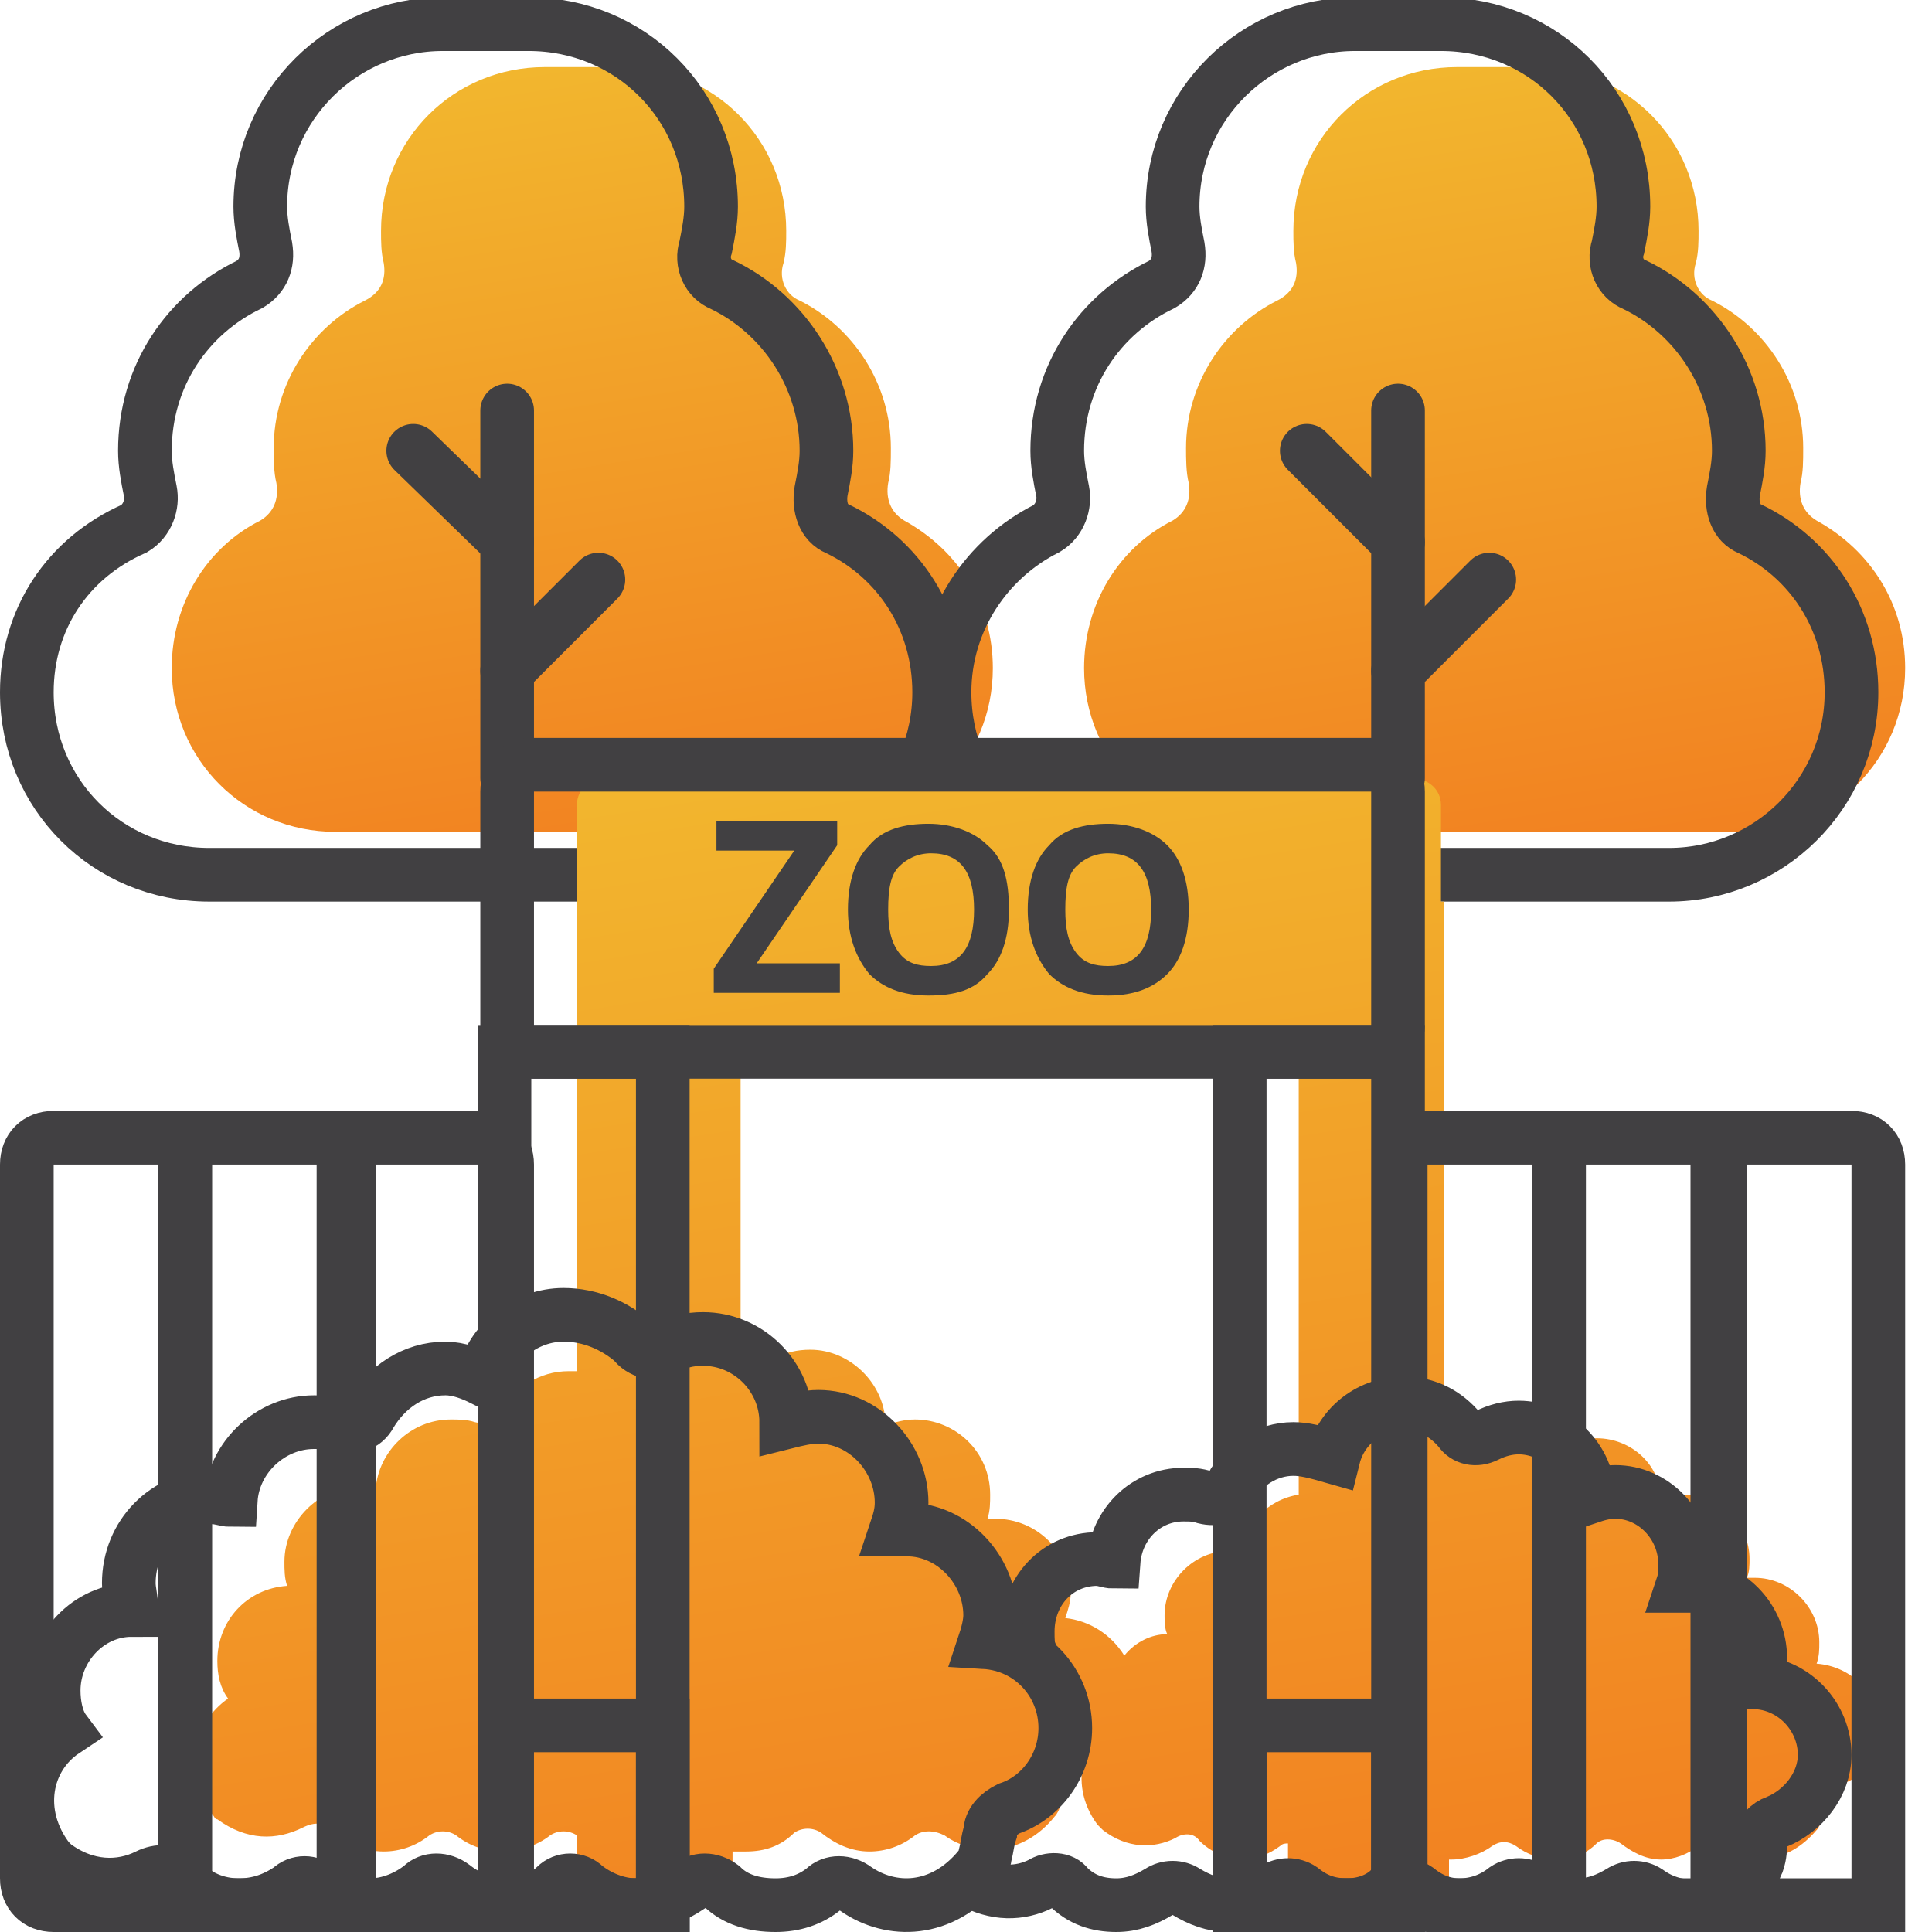 <?xml version="1.0" encoding="UTF-8"?> <svg xmlns="http://www.w3.org/2000/svg" xmlns:xlink="http://www.w3.org/1999/xlink" version="1.1" x="0px" y="0px" viewBox="0 0 72 72" style="enable-background:new 0 0 72 72;" xml:space="preserve"> <style type="text/css"> .st0{fill:none;stroke:#414042;stroke-width:5;stroke-linecap:round;stroke-miterlimit:10;} .st1{fill:url(#SVGID_1_);} .st2{fill-rule:evenodd;clip-rule:evenodd;fill:url(#SVGID_00000038406855561665655380000005350683412596104623_);} .st3{fill-rule:evenodd;clip-rule:evenodd;fill:none;stroke:#414042;stroke-width:2;stroke-linecap:round;stroke-miterlimit:10;} .st4{fill-rule:evenodd;clip-rule:evenodd;fill:url(#SVGID_00000056415260600089621400000004967198019498478732_);} .st5{fill:url(#SVGID_00000037673457043162857260000015340047255025435535_);} .st6{fill:url(#SVGID_00000181806022115344580190000016281398787591626938_);} .st7{fill:none;stroke:#414042;stroke-width:2;stroke-linecap:round;stroke-miterlimit:1;} .st8{fill:none;stroke:#414042;stroke-width:2;stroke-linecap:round;stroke-miterlimit:10;} .st9{fill:url(#SVGID_00000096756524364390162920000002744199088859024571_);} .st10{fill:url(#SVGID_00000006700302229993449040000015753646120636419725_);} .st11{fill:url(#SVGID_00000118369095770191704650000007999748596302097083_);} .st12{fill:url(#SVGID_00000044869181384308205410000008330315512667113118_);} .st13{fill:url(#SVGID_00000026872720628380851620000000219335984192803486_);} .st14{fill:url(#SVGID_00000065074418013197643520000014933055862287700366_);} .st15{fill:url(#SVGID_00000067947482766167438500000004928216480767616697_);} .st16{fill:url(#SVGID_00000050624726404871092260000000296699603765902269_);} .st17{fill:url(#SVGID_00000165217941077460734420000008478293387125226132_);} .st18{fill:url(#SVGID_00000004517152292455725040000005376893767562323364_);} .st19{fill:url(#SVGID_00000085937799238407077870000016577789051761080720_);} .st20{fill:url(#SVGID_00000060735305653330305120000007985834361789834887_);} .st21{fill:url(#SVGID_00000106136791770310650950000017365948710215175318_);} .st22{fill-rule:evenodd;clip-rule:evenodd;fill:url(#SVGID_00000092440776085503210250000012346986759784128138_);} .st23{fill-rule:evenodd;clip-rule:evenodd;fill:url(#SVGID_00000136410785003710389640000010866336172509103009_);} .st24{fill:url(#SVGID_00000025432523684391241260000002003144503748179883_);} .st25{display:none;} .st26{display:inline;fill:#BBB8BF;} .st27{display:inline;fill:#DACAD5;} .st28{display:inline;fill:#C0C0BC;} .st29{display:inline;fill:#FAF9F6;} .st30{display:inline;fill:#84C9C8;} .st31{fill:url(#SVGID_00000132773578074341802280000013510091832755029177_);} .st32{fill:url(#SVGID_00000076587026307796014230000002188187590030006957_);} .st33{fill:url(#SVGID_00000140003755712223880450000009019035961870521231_);} .st34{fill:url(#SVGID_00000170971765563426774360000009648699315351701387_);} .st35{fill:url(#SVGID_00000037654321386448748230000010016722691654388661_);} .st36{fill:url(#SVGID_00000003819041342941366190000011126996416122149768_);} .st37{fill:url(#SVGID_00000157267538493883666800000013441125672821209258_);} .st38{fill:#F6F6F6;} .st39{fill:url(#SVGID_00000023279399719752972230000013921431224751241661_);} .st40{fill:url(#SVGID_00000020381877488977395840000005790146461512862101_);} .st41{fill:url(#SVGID_00000009572251632792226260000012059903525853236144_);} .st42{fill:url(#SVGID_00000029023607803410829000000001896498711423022222_);} .st43{fill:url(#SVGID_00000170254109744571685490000005285189267116469404_);} .st44{fill:url(#SVGID_00000130608729825104118280000004845693868414691457_);} .st45{fill:url(#SVGID_00000139278462419059046640000014968529778238704816_);} .st46{fill:url(#SVGID_00000154407439817401763100000010704266273688273033_);} .st47{fill:url(#SVGID_00000085944097859709271650000008349543995384797071_);} .st48{fill:url(#SVGID_00000178918572068487497290000003065849027760766340_);} .st49{fill:url(#SVGID_00000151534607187371120510000006697923274817444793_);} .st50{fill:url(#SVGID_00000008864490173044539860000002556708741103000221_);} .st51{fill:url(#SVGID_00000111911322108920113140000016554888481641957285_);} .st52{fill:#414042;} .st53{fill:url(#SVGID_00000147202764918650745540000004054527593677707659_);} .st54{fill:#FFFFFF;} .st55{fill:none;stroke:#414042;stroke-width:2;stroke-miterlimit:10;} .st56{fill:#EFC94C;stroke:#414042;stroke-width:2;stroke-linecap:round;stroke-miterlimit:10;} .st57{fill:#EEEEEE;stroke:#414042;stroke-width:2;stroke-linecap:round;stroke-miterlimit:10;} .st58{fill:#231F20;stroke:#000000;stroke-width:2;stroke-linecap:round;stroke-miterlimit:10;} .st59{fill:url(#SVGID_00000074406313055840992080000012286278411036156044_);} .st60{fill:url(#SVGID_00000056394132293704954190000007307055170812038535_);} .st61{fill:url(#SVGID_00000081605388960656309590000017021787631154677123_);} .st62{fill:url(#SVGID_00000111879431959518450780000001567485804537886635_);} .st63{fill:url(#SVGID_00000055664929686299611130000008676877818850504886_);} .st64{fill:url(#SVGID_00000026155544190470451680000009614072806670097813_);} .st65{fill:url(#SVGID_00000138546334341713945370000007281915833408087732_);} .st66{fill:url(#SVGID_00000003815653945935817260000017421141270715796363_);} .st67{fill:url(#SVGID_00000135664810198703852160000009260989725477579699_);} .st68{fill:url(#SVGID_00000030479070944152144910000000990007529325341337_);} </style> <g id="Layer_1"> </g> <g id="Layer_2"> <linearGradient id="SVGID_1_" gradientUnits="userSpaceOnUse" x1="84.841" y1="2.83" x2="89.524" y2="32.4" gradientTransform="matrix(1 0 0 1 -66.643 0)"> <stop offset="0" style="stop-color:#F2B62E"></stop> <stop offset="1" style="stop-color:#F28121"></stop> </linearGradient> <path style="fill-rule:evenodd;clip-rule:evenodd;fill:url(#SVGID_1_);" d="M22.3,31h8.6c3.4,0,6.1-2.7,6.1-6.1 c0-2.4-1.3-4.4-3.3-5.5c-0.5-0.3-0.7-0.8-0.6-1.4c0.1-0.4,0.1-0.8,0.1-1.3c0-2.4-1.4-4.5-3.4-5.5c-0.5-0.2-0.8-0.8-0.6-1.4 c0.1-0.4,0.1-0.8,0.1-1.2c0-3.4-2.7-6.1-6.1-6.1l-2.9,0c-3.4,0-6.1,2.7-6.1,6.1c0,0.4,0,0.8,0.1,1.2c0.1,0.6-0.1,1.1-0.7,1.4 c-2,1-3.4,3.1-3.4,5.5c0,0.4,0,0.9,0.1,1.3c0.1,0.6-0.1,1.1-0.6,1.4c-2,1-3.3,3.1-3.3,5.5c0,3.4,2.7,6.1,6.1,6.1H21L22.3,31z"></path> <path class="st3" d="M18.7,32.6h9.5c3.7,0,6.8-3,6.8-6.8c0-2.7-1.5-5-3.8-6.1c-0.5-0.2-0.7-0.8-0.6-1.4c0.1-0.5,0.2-1,0.2-1.5 c0-2.7-1.6-5.1-3.9-6.2c-0.5-0.2-0.8-0.8-0.6-1.4c0.1-0.5,0.2-1,0.2-1.5c0-3.8-3-6.8-6.8-6.8l-3.2,0c-3.7,0-6.8,3-6.8,6.8 c0,0.5,0.1,1,0.2,1.5c0.1,0.6-0.1,1.1-0.6,1.4c-2.3,1.1-3.9,3.4-3.9,6.2c0,0.5,0.1,1,0.2,1.5c0.1,0.5-0.1,1.1-0.6,1.4 C2.5,20.8,1,23.1,1,25.8c0,3.8,3,6.8,6.8,6.8h9.5L18.7,32.6z"></path> <linearGradient id="SVGID_00000086671743995358755300000015015682372174435989_" gradientUnits="userSpaceOnUse" x1="48.024" y1="2.83" x2="52.707" y2="32.4" gradientTransform="matrix(1 0 0 1 4.163 0)"> <stop offset="0" style="stop-color:#F2B62E"></stop> <stop offset="1" style="stop-color:#F28121"></stop> </linearGradient> <path style="fill-rule:evenodd;clip-rule:evenodd;fill:url(#SVGID_00000086671743995358755300000015015682372174435989_);" d=" M56.3,31h8.6c3.4,0,6.1-2.7,6.1-6.1c0-2.4-1.3-4.4-3.3-5.5c-0.5-0.3-0.7-0.8-0.6-1.4c0.1-0.4,0.1-0.8,0.1-1.3 c0-2.4-1.4-4.5-3.4-5.5c-0.5-0.2-0.8-0.8-0.6-1.4c0.1-0.4,0.1-0.8,0.1-1.2c0-3.4-2.7-6.1-6.1-6.1l-2.9,0c-3.4,0-6.1,2.7-6.1,6.1 c0,0.4,0,0.8,0.1,1.2c0.1,0.6-0.1,1.1-0.7,1.4c-2,1-3.4,3.1-3.4,5.5c0,0.4,0,0.9,0.1,1.3c0.1,0.6-0.1,1.1-0.6,1.4 c-2,1-3.3,3.1-3.3,5.5c0,3.4,2.7,6.1,6.1,6.1H55L56.3,31z"></path> <path class="st3" d="M52.7,32.6h9.5c3.7,0,6.8-3,6.8-6.8c0-2.7-1.5-5-3.8-6.1c-0.5-0.2-0.7-0.8-0.6-1.4c0.1-0.5,0.2-1,0.2-1.5 c0-2.7-1.6-5.1-3.9-6.2c-0.5-0.2-0.8-0.8-0.6-1.4c0.1-0.5,0.2-1,0.2-1.5c0-3.8-3-6.8-6.8-6.8l-3.2,0c-3.7,0-6.8,3-6.8,6.8 c0,0.5,0.1,1,0.2,1.5c0.1,0.6-0.1,1.1-0.6,1.4c-2.3,1.1-3.9,3.4-3.9,6.2c0,0.5,0.1,1,0.2,1.5c0.1,0.5-0.1,1.1-0.6,1.4 c-2.2,1.1-3.8,3.4-3.8,6.1c0,3.8,3,6.8,6.8,6.8h9.5L52.7,32.6z"></path> <linearGradient id="SVGID_00000140709948099553430500000012803399628709967776_" gradientUnits="userSpaceOnUse" x1="32.779" y1="27.45" x2="40.074" y2="73.51"> <stop offset="0" style="stop-color:#F2B62E"></stop> <stop offset="1" style="stop-color:#F28121"></stop> </linearGradient> <path style="fill:url(#SVGID_00000140709948099553430500000012803399628709967776_);" d="M70,64.4c0-1.3-1-2.3-2.3-2.4 c0.1-0.3,0.1-0.5,0.1-0.8c0-1.3-1.1-2.4-2.4-2.4c-0.1,0-0.2,0-0.3,0c0.1-0.2,0.1-0.5,0.1-0.7c0-1.3-1.1-2.4-2.4-2.4 c-0.3,0-0.6,0.1-0.9,0.2c0-1.3-1.1-2.3-2.4-2.3c-0.4,0-0.8,0.1-1.1,0.3c-0.3,0.2-0.7,0.1-0.9-0.2c-0.4-0.6-1.1-0.9-1.9-0.9 c-0.7,0-1.3,0.3-1.8,0.8v-20h-0.1V30c0-0.6-0.5-1-1.1-1h-30c-0.6,0-1.1,0.4-1.1,1v7.6c0,0.1,0,0.2,0,0.2v13.3c-0.1,0-0.2,0-0.3,0 c-1.1,0-2,0.6-2.5,1.5c-0.2,0.4-0.6,0.5-1,0.4c-0.3-0.1-0.6-0.1-0.9-0.1c-1.5,0-2.7,1.2-2.8,2.6c-0.2,0-0.4-0.1-0.6-0.1 c-1.5,0-2.8,1.3-2.8,2.8c0,0.3,0,0.6,0.1,0.9c-1.5,0.1-2.6,1.3-2.6,2.8c0,0.5,0.1,1,0.4,1.4c-1.3,0.9-1.8,2.8-0.6,4.3 c0.1,0.1,0.1,0.2,0.2,0.2c1.1,0.8,2.2,0.8,3.2,0.3c0.4-0.2,0.8-0.2,1.1,0.1c0.5,0.5,1.2,0.8,1.9,0.8c0.6,0,1.2-0.2,1.7-0.6 c0.3-0.2,0.7-0.2,1,0c0.5,0.4,1.1,0.6,1.7,0.6c0.6,0,1.3-0.2,1.8-0.6c0.3-0.2,0.7-0.2,1,0v2.1h5.8v-1.5c0.2,0,0.3,0,0.5,0 c0.7,0,1.3-0.2,1.8-0.7c0.3-0.2,0.7-0.2,1,0c0.5,0.4,1.1,0.7,1.8,0.7c0.6,0,1.2-0.2,1.7-0.6c0.3-0.2,0.7-0.2,1.1,0 c1.1,0.8,2.9,0.8,4.1-0.7c0.1-0.1,0.2-0.3,0.2-0.4c0.1-0.3,0.1-0.6,0.1-0.8c0-0.4,0.3-0.7,0.6-0.8c0.1,0,0.1-0.1,0.2-0.1 c-0.2,0.7-0.1,1.6,0.5,2.4c0.1,0.1,0.1,0.1,0.2,0.2c0.9,0.7,1.9,0.7,2.7,0.3c0.3-0.2,0.7-0.2,0.9,0.1c0.4,0.4,1,0.7,1.6,0.7 c0.5,0,1-0.2,1.4-0.5c0.1-0.1,0.2-0.1,0.3-0.1v1.8H54v-1.2c0,0,0.1,0,0.1,0c0.5,0,1.1-0.2,1.5-0.5c0.3-0.2,0.6-0.2,0.9,0 c0.4,0.3,0.9,0.5,1.5,0.5c0.6,0,1.1-0.2,1.5-0.6c0.2-0.2,0.6-0.2,0.9,0c0.4,0.3,0.9,0.6,1.5,0.6c0.5,0,1-0.2,1.4-0.5 c0.3-0.2,0.6-0.2,0.9,0c1,0.7,2.4,0.7,3.5-0.6c0.1-0.1,0.1-0.2,0.2-0.3c0.1-0.3,0.1-0.5,0.1-0.7c0-0.3,0.2-0.6,0.5-0.7 C69.3,66.4,70,65.5,70,64.4L70,64.4z M46.3,57.9c-0.2,0-0.3-0.1-0.5-0.1c-1.3,0-2.4,1.1-2.4,2.4c0,0.2,0,0.5,0.1,0.7 c-0.6,0-1.2,0.3-1.6,0.8c-0.5-0.8-1.3-1.3-2.2-1.4c0.1-0.3,0.2-0.6,0.2-0.9c0-1.6-1.3-2.8-2.8-2.8c-0.1,0-0.2,0-0.3,0 c0.1-0.3,0.1-0.6,0.1-0.9c0-1.6-1.3-2.8-2.8-2.8c-0.4,0-0.7,0.1-1.1,0.2c0-1.5-1.3-2.8-2.8-2.8c-0.5,0-0.9,0.1-1.3,0.3 c-0.4,0.2-0.8,0.1-1.1-0.3c-0.1-0.1-0.1-0.1-0.2-0.2V38.7h20.8v17C47.2,55.9,46.4,56.8,46.3,57.9z"></path> <path class="st8" d="M36.2,70.1c0.9,0.5,1.8,0.5,2.6,0.1c0.3-0.2,0.8-0.2,1,0.1c0.5,0.5,1.1,0.7,1.8,0.7c0.6,0,1.1-0.2,1.6-0.5 c0.3-0.2,0.7-0.2,1,0c0.5,0.3,1,0.5,1.6,0.5c0.6,0,1.2-0.2,1.7-0.6c0.3-0.2,0.7-0.2,1,0c0.5,0.4,1,0.6,1.7,0.6 c0.6,0,1.2-0.2,1.6-0.6c0.3-0.2,0.7-0.2,1,0c0.5,0.4,1,0.6,1.6,0.6c0.6,0,1.2-0.2,1.7-0.6c0.3-0.2,0.7-0.2,1,0 c0.5,0.4,1.1,0.6,1.7,0.6c0.6,0,1.1-0.2,1.6-0.5c0.3-0.2,0.7-0.2,1,0c1.1,0.8,2.7,0.8,3.9-0.7c0.1-0.1,0.1-0.2,0.2-0.4 c0.1-0.3,0.1-0.5,0.1-0.8c0-0.3,0.3-0.6,0.6-0.7c1-0.4,1.8-1.4,1.8-2.5l0,0c0-1.4-1.1-2.6-2.5-2.7c0.1-0.3,0.1-0.6,0.1-0.9 c0-1.5-1.2-2.7-2.6-2.7c-0.1,0-0.2,0-0.3,0c0.1-0.3,0.1-0.5,0.1-0.8c0-1.5-1.2-2.7-2.6-2.7c-0.4,0-0.7,0.1-1,0.2 c0-1.4-1.2-2.6-2.6-2.6c-0.4,0-0.8,0.1-1.2,0.3c-0.4,0.2-0.8,0.1-1-0.2c-0.5-0.6-1.2-1-2.1-1c-1.2,0-2.3,0.8-2.6,2 C49,54.1,48.6,54,48.2,54c-1,0-1.9,0.6-2.3,1.4c-0.2,0.4-0.6,0.5-1,0.4c-0.3-0.1-0.5-0.1-0.8-0.1c-1.4,0-2.5,1.1-2.6,2.5 c-0.2,0-0.4-0.1-0.6-0.1c-1.5,0-2.6,1.2-2.6,2.7c0,0.3,0,0.6,0.1,0.8"></path> <path class="st8" d="M39.7,64.4c0-1.7-1.3-3.1-3-3.2c0.1-0.3,0.2-0.7,0.2-1c0-1.7-1.4-3.2-3.1-3.2c-0.1,0-0.3,0-0.4,0 c0.1-0.3,0.2-0.6,0.2-1c0-1.7-1.4-3.2-3.1-3.2c-0.4,0-0.8,0.1-1.2,0.2c0-1.7-1.4-3.1-3.1-3.1c-0.5,0-1,0.1-1.4,0.4 c-0.4,0.2-0.9,0.1-1.2-0.3C22.9,49.4,22,49,21,49c-1.4,0-2.7,1-3,2.4c-0.4-0.2-0.9-0.4-1.4-0.4c-1.2,0-2.2,0.7-2.8,1.7 c-0.2,0.4-0.7,0.6-1.2,0.4C12.4,53,12,53,11.7,53c-1.6,0-3,1.3-3.1,2.9c-0.2,0-0.4-0.1-0.7-0.1c-1.7,0-3.1,1.4-3.1,3.2 c0,0.3,0.1,0.6,0.1,1C3.3,60,2,61.4,2,63c0,0.5,0.1,1.1,0.4,1.5c-1.5,1-1.9,3.1-0.6,4.8c0.1,0.1,0.2,0.2,0.2,0.2 c1.2,0.9,2.5,0.9,3.5,0.4c0.4-0.2,0.9-0.2,1.2,0.1C7.3,70.7,8.1,71,8.9,71c0.7,0,1.3-0.2,1.9-0.6c0.3-0.3,0.8-0.3,1.1,0 c0.5,0.4,1.2,0.6,1.9,0.6c0.7,0,1.4-0.3,1.9-0.7c0.3-0.3,0.8-0.3,1.2,0c0.5,0.4,1.2,0.7,1.9,0.7c0.7,0,1.4-0.2,1.9-0.7 c0.3-0.3,0.8-0.3,1.1,0c0.5,0.4,1.2,0.7,1.9,0.7c0.7,0,1.4-0.3,2-0.7c0.3-0.3,0.8-0.3,1.2,0c0.5,0.5,1.2,0.7,2,0.7 c0.7,0,1.3-0.2,1.8-0.6c0.3-0.3,0.8-0.3,1.2,0c1.3,0.9,3.2,0.9,4.6-0.8c0.1-0.1,0.2-0.3,0.2-0.4c0.1-0.4,0.1-0.6,0.2-0.9 c0-0.4,0.3-0.7,0.7-0.9C38.8,67,39.7,65.8,39.7,64.4L39.7,64.4z"></path> <line class="st7" x1="52.1" y1="15.3" x2="52.1" y2="29"></line> <line class="st7" x1="52.1" y1="25" x2="55.5" y2="21.6"></line> <line class="st7" x1="52.1" y1="20.2" x2="48.7" y2="16.8"></line> <line class="st7" x1="18.9" y1="15.3" x2="18.9" y2="29"></line> <line class="st7" x1="18.9" y1="25" x2="22.3" y2="21.6"></line> <line class="st7" x1="18.9" y1="20.2" x2="15.4" y2="16.8"></line> <path class="st3" d="M6.9,71H2c-0.6,0-1-0.4-1-1V43.4c0-0.6,0.4-1,1-1h4.9V71z"></path> <rect x="6.9" y="42.4" class="st3" width="5.9" height="28.6"></rect> <path class="st3" d="M18.9,71H13V42.4h4.9c0.6,0,1,0.4,1,1V71z"></path> <g> <path class="st3" d="M58.1,71h-4.9c-0.6,0-1-0.4-1-1V43.4c0-0.6,0.4-1,1-1h4.9V71z"></path> <rect x="58.1" y="42.4" class="st3" width="5.9" height="28.6"></rect> <path class="st3" d="M70,71h-5.9V42.4H69c0.6,0,1,0.4,1,1V71z"></path> </g> <rect x="46.2" y="39.2" class="st3" width="5.9" height="31.8"></rect> <rect x="18.8" y="39.2" class="st3" width="5.9" height="31.8"></rect> <path class="st8" d="M51.1,39.2H19.9c-0.6,0-1-0.4-1-1v-8.7c0-0.6,0.4-1,1-1h31.2c0.6,0,1,0.4,1,1v8.7 C52.1,38.8,51.6,39.2,51.1,39.2z"></path> <rect x="18.8" y="64.3" class="st8" width="5.9" height="6.7"></rect> <rect x="46.2" y="64.3" class="st8" width="5.9" height="6.7"></rect> <g> <path class="st52" d="M31.3,37h-4.7v-0.9l3-4.4h-2.9v-1.1h4.5v0.9l-3,4.4h3.1V37z"></path> <path class="st52" d="M37.6,33.9c0,1.1-0.3,1.9-0.8,2.4c-0.5,0.6-1.2,0.8-2.2,0.8s-1.7-0.3-2.2-0.8c-0.5-0.6-0.8-1.4-0.8-2.4 c0-1.1,0.3-1.9,0.8-2.4c0.5-0.6,1.3-0.8,2.2-0.8s1.7,0.3,2.2,0.8C37.4,32,37.6,32.8,37.6,33.9z M33.1,33.9c0,0.7,0.1,1.2,0.4,1.6 s0.7,0.5,1.2,0.5c1.1,0,1.6-0.7,1.6-2.1c0-1.4-0.5-2.1-1.6-2.1c-0.5,0-0.9,0.2-1.2,0.5C33.2,32.6,33.1,33.1,33.1,33.9z"></path> <path class="st52" d="M44.3,33.9c0,1.1-0.3,1.9-0.8,2.4s-1.2,0.8-2.2,0.8c-1,0-1.7-0.3-2.2-0.8c-0.5-0.6-0.8-1.4-0.8-2.4 c0-1.1,0.3-1.9,0.8-2.4c0.5-0.6,1.3-0.8,2.2-0.8s1.7,0.3,2.2,0.8S44.3,32.8,44.3,33.9z M39.7,33.9c0,0.7,0.1,1.2,0.4,1.6 s0.7,0.5,1.2,0.5c1.1,0,1.6-0.7,1.6-2.1c0-1.4-0.5-2.1-1.6-2.1c-0.5,0-0.9,0.2-1.2,0.5C39.8,32.6,39.7,33.1,39.7,33.9z"></path> </g> </g> </svg> 